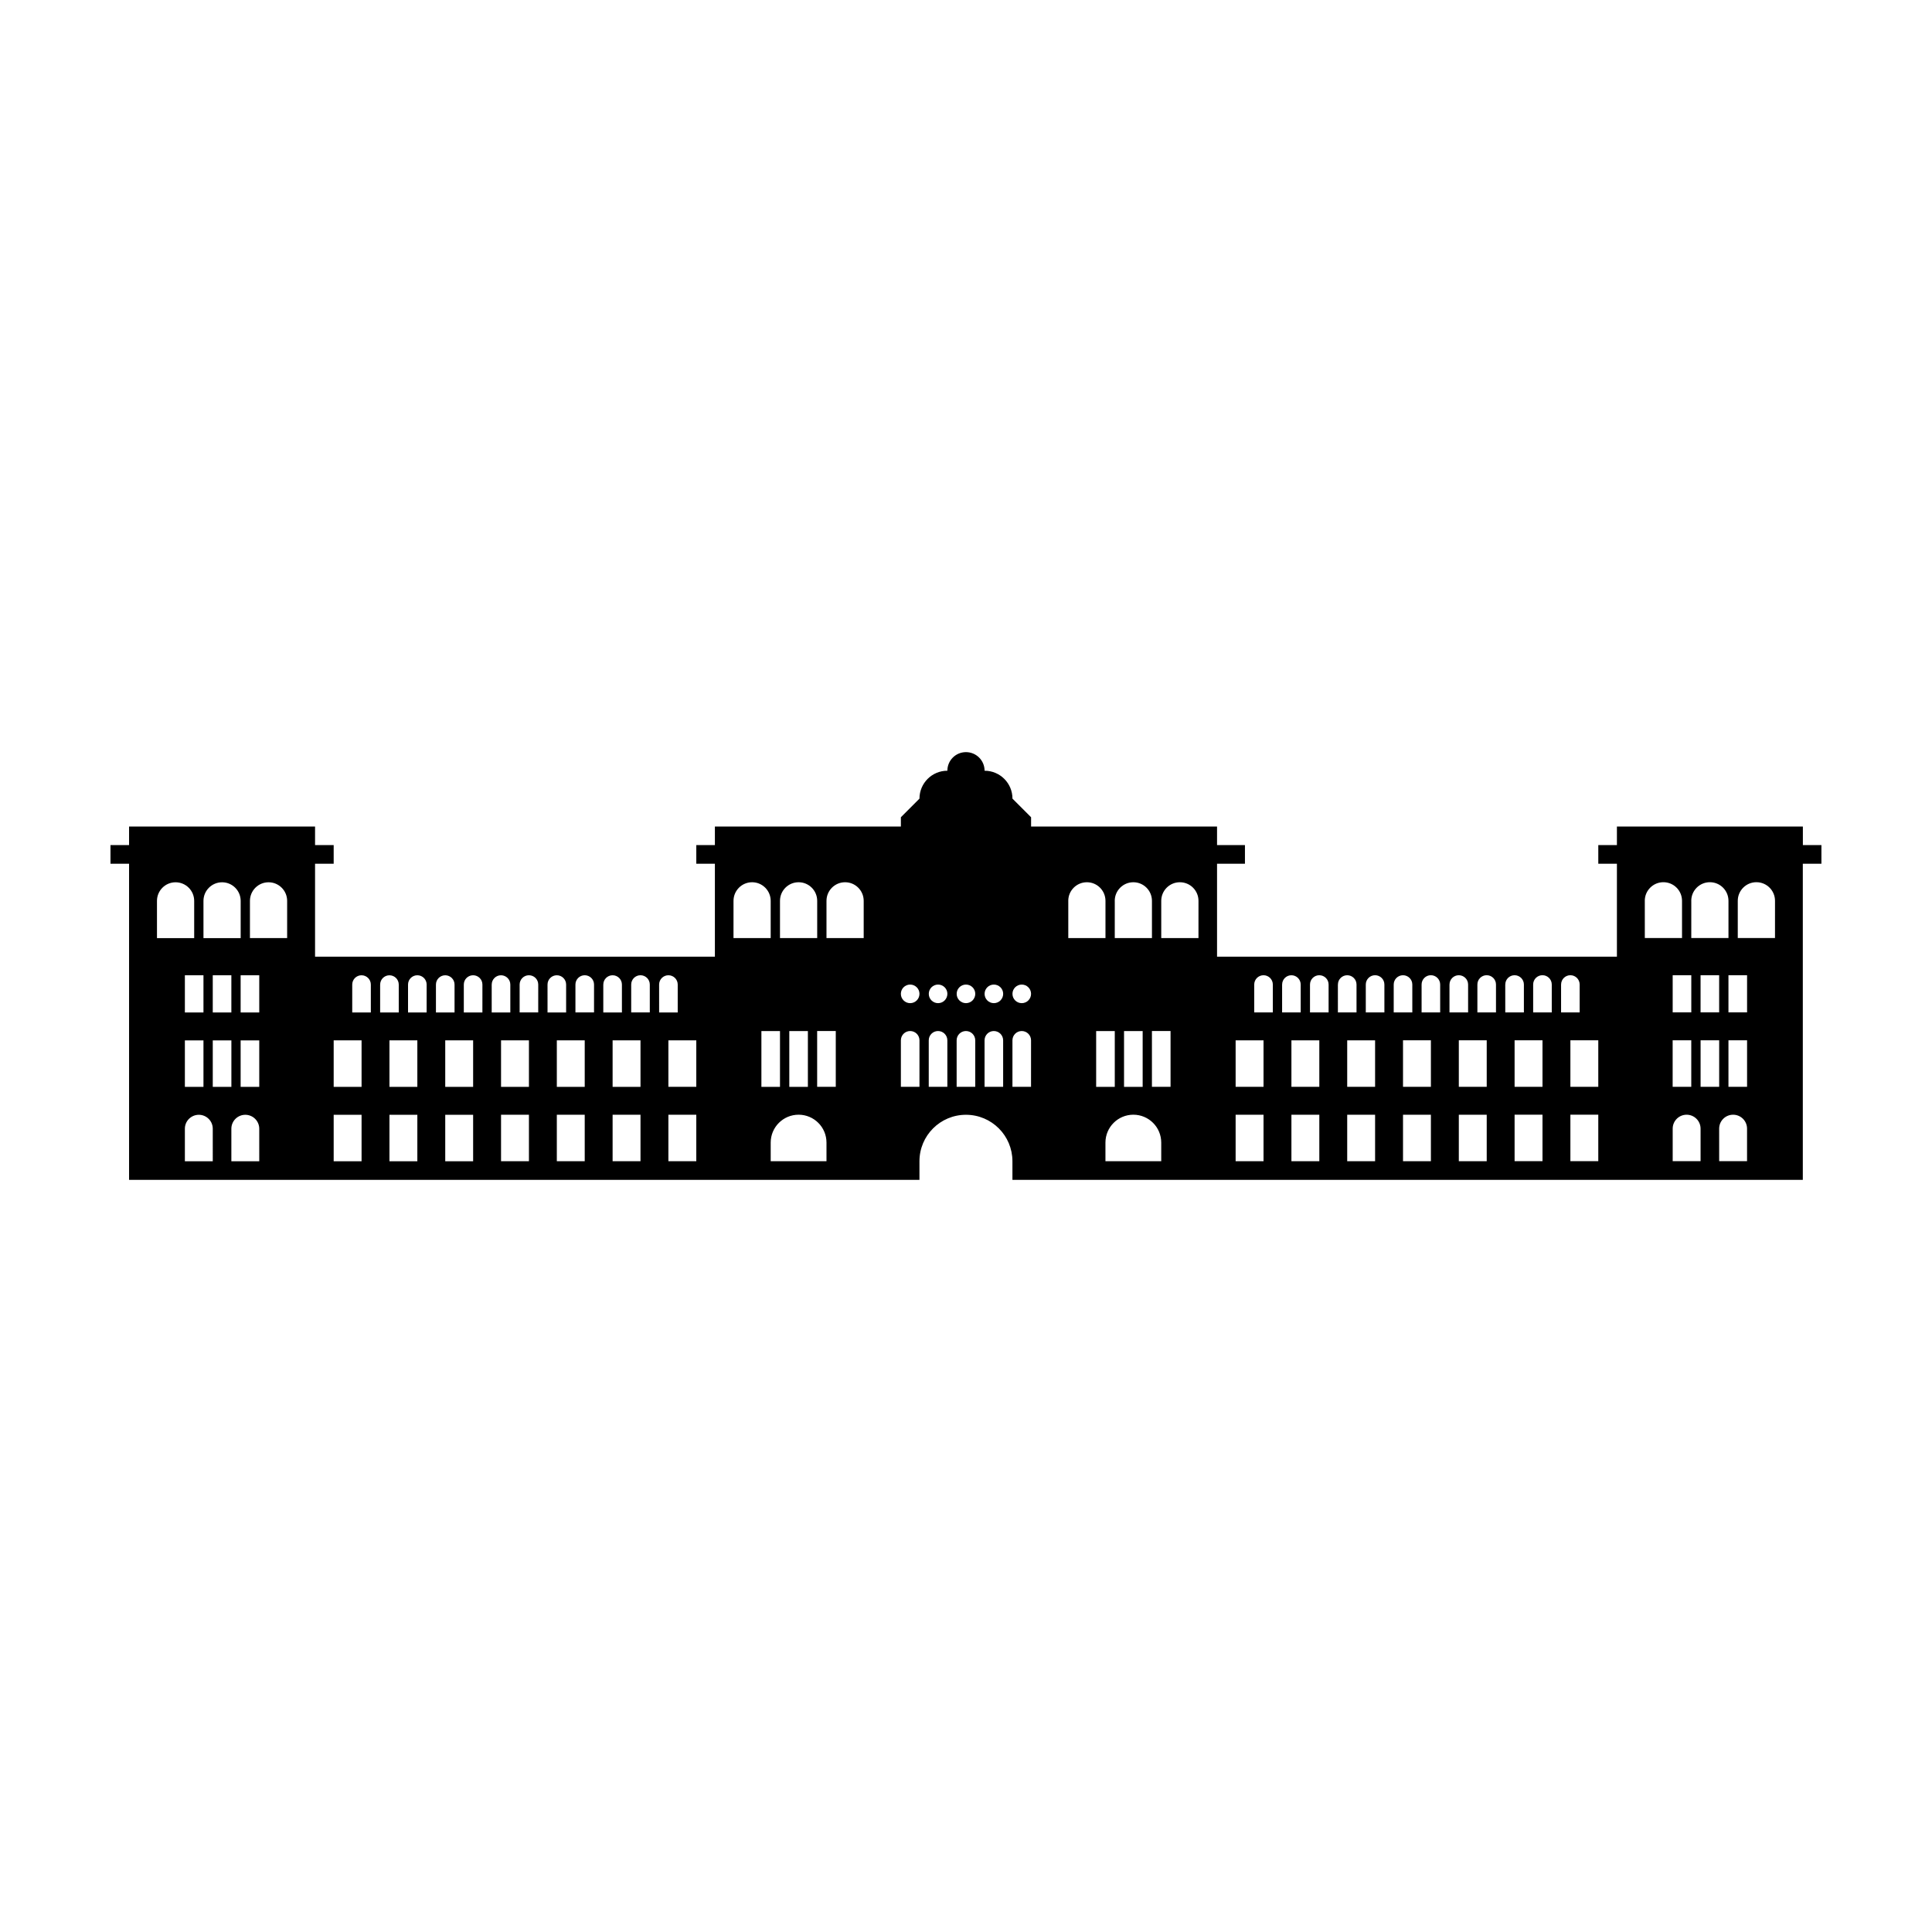 <?xml version="1.0" encoding="UTF-8"?>
<!-- Uploaded to: ICON Repo, www.iconrepo.com, Generator: ICON Repo Mixer Tools -->
<svg fill="#000000" width="800px" height="800px" version="1.1" viewBox="144 144 512 512" xmlns="http://www.w3.org/2000/svg">
 <path d="m621.78 367.96v-4.926h-49.281v4.926h-4.934v4.934h4.934v24.641h-105.97v-24.641h7.394v-4.934h-7.394v-4.926h-49.281v-2.453l-4.934-4.938c0-4.086-3.305-7.394-7.391-7.394 0-2.727-2.207-4.926-4.934-4.926-2.727 0-4.926 2.207-4.926 4.926-4.09 0-7.394 3.309-7.394 7.394l-4.926 4.938v2.453h-49.289v4.926h-4.926v4.934h4.926v24.641h-105.96v-24.641h4.934v-4.934h-4.934v-4.926h-49.289v4.926h-4.926v4.934h4.926v83.785h209.46v-4.934c0-6.805 5.516-12.316 12.324-12.316 6.812 0 12.316 5.516 12.316 12.316v4.934h209.46v-83.785h4.93v-4.934zm-423.86 14.789c0-2.727 2.207-4.934 4.934-4.934 2.719 0 4.926 2.207 4.926 4.934v9.859h-9.859zm7.394 19.711v9.855h-4.93v-9.855zm-12.32 9.855v-9.855h4.926v9.855zm4.926 7.394v12.324h-4.926v-12.324zm-12.32-36.961c0-2.727 2.207-4.934 4.926-4.934 2.727 0 4.934 2.207 4.934 4.934v9.859h-9.859zm14.785 68.996h-7.391v-8.621c0-2.039 1.656-3.691 3.699-3.691 2.039 0 3.691 1.652 3.691 3.691zm0-32.035h4.934v12.324h-4.934zm12.32 32.035h-7.391v-8.621c0-2.039 1.656-3.691 3.691-3.691 2.039 0 3.699 1.652 3.699 3.691zm0-19.711h-4.934v-12.324h4.934zm0-19.719h-4.934v-9.855h4.934zm7.391-19.707h-9.859v-9.859c0-2.727 2.207-4.934 4.934-4.934 2.719 0 4.926 2.207 4.926 4.934zm19.723 59.137h-7.391v-12.316h7.391zm0-19.711h-7.391v-12.324h7.391zm2.461-19.719h-4.934v-7.391c0-1.367 1.102-2.465 2.465-2.465 1.359 0 2.465 1.102 2.465 2.465v7.391zm2.465-7.387c0-1.367 1.102-2.465 2.465-2.465 1.359 0 2.465 1.102 2.465 2.465v7.391h-4.934v-7.391zm9.855 46.816h-7.391v-12.316h7.391zm0-19.711h-7.391v-12.324h7.391zm2.461-19.719h-4.926v-7.391c0-1.367 1.102-2.465 2.465-2.465 1.367 0 2.465 1.102 2.465 2.465zm2.469-7.387c0-1.367 1.102-2.465 2.465-2.465 1.359 0 2.465 1.102 2.465 2.465v7.391h-4.93zm9.855 46.816h-7.391v-12.316h7.391zm0-19.711h-7.391v-12.324h7.391zm2.465-19.719h-4.934v-7.391c0-1.367 1.102-2.465 2.465-2.465 1.359 0 2.465 1.102 2.465 2.465l-0.004 7.391zm2.461-7.387c0-1.367 1.102-2.465 2.465-2.465 1.359 0 2.465 1.102 2.465 2.465v7.391h-4.934v-7.391zm9.863 46.816h-7.391v-12.316h7.391zm0-19.711h-7.391v-12.324h7.391zm2.461-19.719h-4.926v-7.391c0-1.367 1.102-2.465 2.465-2.465 1.367 0 2.465 1.102 2.465 2.465zm2.465-7.387c0-1.367 1.102-2.465 2.465-2.465 1.367 0 2.465 1.102 2.465 2.465v7.391h-4.926zm9.859 46.816h-7.394v-12.316h7.394zm0-19.711h-7.394v-12.324h7.394zm2.465-19.719h-4.926v-7.391c0-1.367 1.102-2.465 2.465-2.465 1.359 0 2.465 1.102 2.465 2.465zm2.461-7.387c0-1.367 1.102-2.465 2.465-2.465 1.359 0 2.465 1.102 2.465 2.465v7.391h-4.934v-7.391zm9.855 46.816h-7.391v-12.316h7.391zm0-19.711h-7.391v-12.324h7.391zm2.469-19.719h-4.934v-7.391c0-1.367 1.102-2.465 2.465-2.465 1.359 0 2.465 1.102 2.465 2.465v7.391zm2.465-7.387c0-1.367 1.102-2.465 2.465-2.465 1.367 0 2.465 1.102 2.465 2.465v7.391h-4.926zm9.852 46.816h-7.394v-12.316h7.394zm0-19.711h-7.394v-12.324h7.394zm22.18-49.285c0-2.727 2.207-4.934 4.934-4.934 2.719 0 4.926 2.207 4.926 4.934v9.859h-9.859zm7.394 34.5v14.793h-4.926v-14.793zm-19.711-34.5c0-2.727 2.207-4.934 4.926-4.934s4.926 2.207 4.926 4.934v9.859h-9.855zm7.391 34.5h4.926v14.793h-4.926zm17.25 34.496h-14.785v-4.934c0-4.082 3.309-7.391 7.394-7.391 4.086 0 7.391 3.309 7.391 7.391zm2.461-19.711h-4.934v-14.793h4.934zm7.398-39.426h-9.859v-9.859c0-2.727 2.207-4.934 4.926-4.934 2.727 0 4.934 2.207 4.934 4.934zm14.781 39.426h-4.926v-12.324c0-1.367 1.102-2.465 2.465-2.465 1.359 0 2.465 1.102 2.465 2.465zm-2.465-22.176c-1.367 0-2.465-1.102-2.465-2.469 0-1.359 1.102-2.457 2.465-2.457 1.359 0 2.465 1.102 2.465 2.457 0 1.363-1.105 2.469-2.465 2.469zm9.859 22.176h-4.934v-12.324c0-1.367 1.102-2.465 2.465-2.465 1.359 0 2.465 1.102 2.465 2.465v12.324zm-2.461-22.176c-1.367 0-2.465-1.102-2.465-2.469 0-1.359 1.102-2.457 2.465-2.457 1.359 0 2.465 1.102 2.465 2.457-0.004 1.363-1.105 2.469-2.465 2.469zm9.852 22.176h-4.934v-12.324c0-1.367 1.102-2.465 2.465-2.465 1.359 0 2.465 1.102 2.465 2.465v12.324zm-2.461-22.176c-1.367 0-2.465-1.102-2.465-2.469 0-1.359 1.102-2.457 2.465-2.457 1.359 0 2.465 1.102 2.465 2.457-0.004 1.363-1.102 2.469-2.465 2.469zm9.859 22.176h-4.934v-12.324c0-1.367 1.102-2.465 2.457-2.465 1.367 0 2.469 1.102 2.469 2.465v12.324zm-2.469-22.176c-1.359 0-2.457-1.102-2.457-2.469 0-1.359 1.102-2.457 2.457-2.457 1.367 0 2.469 1.102 2.469 2.457 0 1.363-1.105 2.469-2.469 2.469zm9.859 22.176h-4.934v-12.324c0-1.367 1.102-2.465 2.465-2.465 1.359 0 2.465 1.102 2.465 2.465l-0.004 12.324zm-2.465-22.176c-1.367 0-2.465-1.102-2.465-2.469 0-1.359 1.102-2.457 2.465-2.457 1.359 0 2.465 1.102 2.465 2.457 0 1.363-1.105 2.469-2.465 2.469zm24.641-27.109c0-2.727 2.207-4.934 4.934-4.934 2.719 0 4.926 2.207 4.926 4.934v9.859h-9.855l0.004-9.859zm7.398 34.5v14.793h-4.934v-14.793zm-19.715-34.5c0-2.727 2.207-4.934 4.934-4.934 2.715 0 4.926 2.207 4.926 4.934v9.859h-9.855v-9.859zm7.391 34.5h4.934v14.793h-4.934zm17.246 34.496h-14.785v-4.934c0-4.082 3.309-7.391 7.394-7.391 4.086 0 7.391 3.309 7.391 7.391zm2.469-19.711h-4.934v-14.793h4.934zm7.394-39.426h-9.859v-9.859c0-2.727 2.207-4.934 4.934-4.934 2.727 0 4.934 2.207 4.934 4.934l-0.004 9.859zm17.246 59.137h-7.394v-12.316h7.394zm0-19.711h-7.394v-12.324h7.394zm2.469-19.719h-4.934v-7.391c0-1.367 1.102-2.465 2.465-2.465 1.359 0 2.465 1.102 2.465 2.465v7.391zm2.461-7.387c0-1.367 1.102-2.465 2.457-2.465 1.367 0 2.465 1.102 2.465 2.465v7.391h-4.926v-7.391zm9.855 46.816h-7.394v-12.316h7.394zm0-19.711h-7.394v-12.324h7.394zm2.465-19.719h-4.934v-7.391c0-1.367 1.102-2.465 2.465-2.465 1.359 0 2.465 1.102 2.465 2.465v7.391zm2.465-7.387c0-1.367 1.102-2.465 2.465-2.465 1.359 0 2.465 1.102 2.465 2.465v7.391h-4.934l-0.004-7.391zm9.852 46.816h-7.391v-12.316h7.391zm0-19.711h-7.391v-12.324h7.391zm2.469-19.719h-4.934v-7.391c0-1.367 1.102-2.465 2.465-2.465 1.359 0 2.465 1.102 2.465 2.465v7.391zm2.465-7.387c0-1.367 1.102-2.465 2.465-2.465 1.359 0 2.465 1.102 2.465 2.465v7.391h-4.93zm9.855 46.816h-7.391v-12.316h7.391zm0-19.711h-7.391v-12.324h7.391zm2.461-19.719h-4.926v-7.391c0-1.367 1.102-2.465 2.457-2.465 1.367 0 2.465 1.102 2.465 2.465v7.391zm2.469-7.387c0-1.367 1.102-2.465 2.465-2.465 1.359 0 2.465 1.102 2.465 2.465v7.391h-4.934v-7.391zm9.863 46.816h-7.394v-12.316h7.394zm0-19.711h-7.394v-12.324h7.394zm2.461-19.719h-4.934v-7.391c0-1.367 1.102-2.465 2.465-2.465 1.359 0 2.465 1.102 2.465 2.465v7.391zm2.461-7.387c0-1.367 1.102-2.465 2.465-2.465 1.359 0 2.465 1.102 2.465 2.465v7.391h-4.934l-0.004-7.391zm9.859 46.816h-7.394v-12.316h7.394zm0-19.711h-7.394v-12.324h7.394zm2.461-19.719h-4.934v-7.391c0-1.367 1.102-2.465 2.465-2.465 1.359 0 2.465 1.102 2.465 2.465v7.391zm2.469-7.387c0-1.367 1.102-2.465 2.465-2.465 1.359 0 2.457 1.102 2.457 2.465v7.391h-4.926v-7.391zm9.855 46.816h-7.391v-12.316h7.391zm0-19.711h-7.391v-12.324h7.391zm24.641-49.285c0-2.727 2.207-4.934 4.934-4.934 2.719 0 4.926 2.207 4.926 4.934v9.859h-9.855l0.004-9.859zm7.391 19.711v9.855h-4.926v-9.855zm-12.316 9.855v-9.855h4.934v9.855zm4.926 7.394v12.324h-4.934v-12.324zm-12.32-36.961c0-2.727 2.207-4.934 4.934-4.934 2.727 0 4.934 2.207 4.934 4.934v9.859h-9.859l-0.004-9.859zm14.789 68.996h-7.394v-8.621c0-2.039 1.656-3.691 3.691-3.691 2.039 0 3.699 1.652 3.699 3.691v8.621zm0-32.035h4.926v12.324h-4.926zm12.32 32.035h-7.394l-0.004-8.621c0-2.039 1.656-3.691 3.699-3.691 2.039 0 3.691 1.652 3.691 3.691v8.621zm0-19.711h-4.934v-12.324h4.934zm0-19.719h-4.934v-9.855h4.934zm7.394-19.707h-9.859v-9.859c0-2.727 2.207-4.934 4.934-4.934s4.934 2.207 4.934 4.934l-0.004 9.859z"/>
</svg>